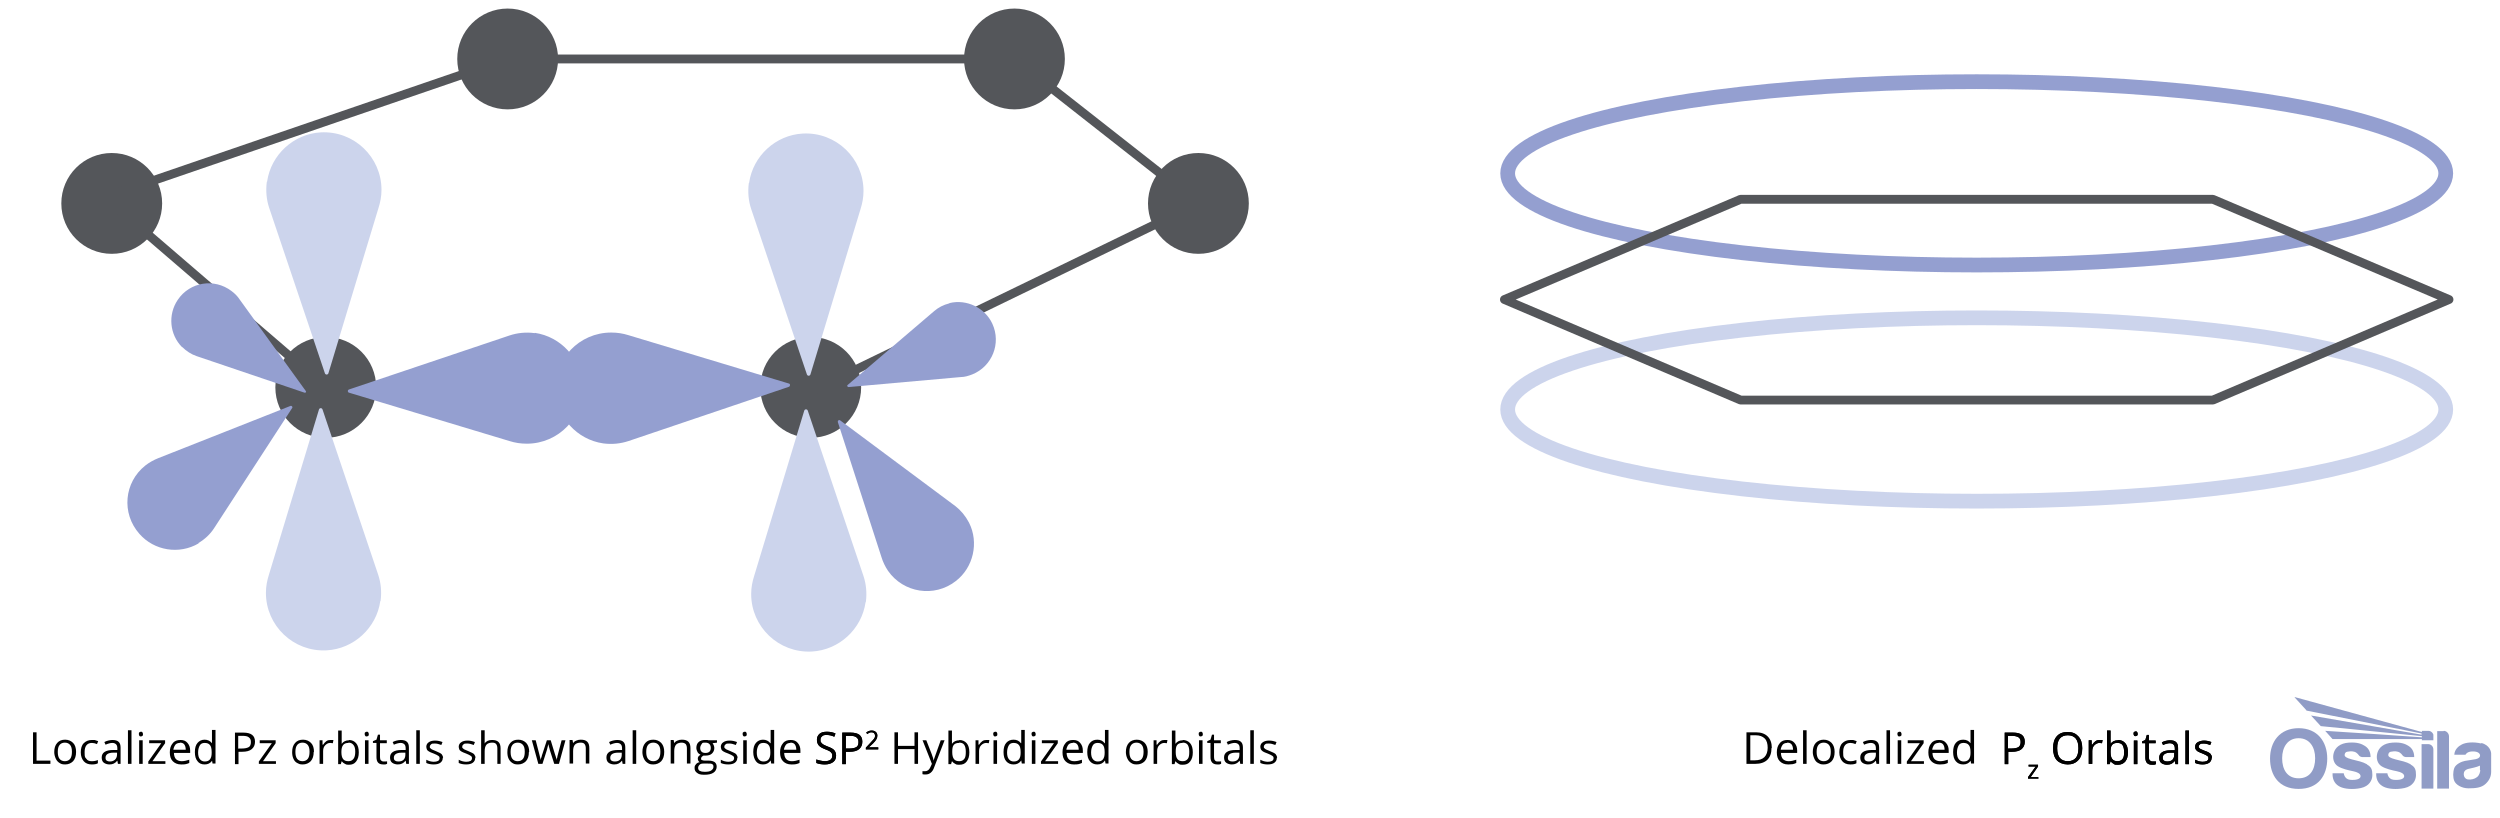 <?xml version="1.0" encoding="UTF-8"?>
<svg id="Layer_1" xmlns="http://www.w3.org/2000/svg" version="1.1" xmlns:xlink="http://www.w3.org/1999/xlink" viewBox="0 0 848 277.6">
  <!-- Generator: Adobe Illustrator 29.0.0, SVG Export Plug-In . SVG Version: 2.1.0 Build 186)  -->
  <defs>
    <style>
      .st0 {
        stroke: #949fd0;
      }

      .st0, .st1 {
        stroke-miterlimit: 10;
        stroke-width: 5px;
      }

      .st0, .st1, .st2, .st3 {
        fill: none;
      }

      .st1 {
        stroke: #ccd4ec;
      }

      .st4 {
        fill: #ccd4ec;
      }

      .st5 {
        fill: #54565a;
      }

      .st2 {
        stroke: #54565a;
        stroke-linecap: round;
        stroke-linejoin: round;
        stroke-width: 3px;
      }

      .st6 {
        fill: #949fd0;
      }

      .st7 {
        fill: #909cc6;
      }

      .st8 {
        clip-path: url(#clippath);
      }
    </style>
    <clipPath id="clippath">
      <path class="st3" d="M782.2,241l39.2,7.8v.4l-37.5-6.5,3.3,3.6,34.3,3.4v.4c-11-.8-21.9-1.5-32.8-2.2l2.5,2.8h30.3v.4h4v-1.3c0-1-.8-1.9-1.8-1.9h-2.2v.4l-43.3-11.9,4.2,4.6h0Z"/>
    </clipPath>
  </defs>
  <g>
    <path d="M11.2,259.1v-10.7h1.2v9.6h4.7v1.1h-6Z"/>
    <path d="M25.8,255.1c0,1.3-.3,2.3-1,3.1-.7.7-1.6,1.1-2.7,1.1s-1.4-.2-1.9-.5-1-.8-1.3-1.5-.5-1.4-.5-2.2c0-1.3.3-2.3,1-3.1s1.6-1.1,2.7-1.1,2,.4,2.7,1.1,1,1.8,1,3ZM19.6,255.1c0,1,.2,1.8.6,2.3.4.5,1,.8,1.8.8s1.4-.3,1.8-.8.6-1.3.6-2.4-.2-1.8-.6-2.3c-.4-.5-1-.8-1.8-.8s-1.4.3-1.8.8-.6,1.3-.6,2.3Z"/>
    <path d="M31.1,259.3c-1.2,0-2.1-.4-2.7-1.1-.6-.7-1-1.7-1-3s.3-2.4,1-3.1,1.6-1.1,2.8-1.1.8,0,1.2.1.7.2.9.3l-.4,1c-.3-.1-.6-.2-.9-.3-.3,0-.6-.1-.8-.1-1.6,0-2.5,1-2.5,3.1s.2,1.7.6,2.3,1,.8,1.8.8,1.4-.1,2.1-.4v1.1c-.5.3-1.2.4-2,.4h0Z"/>
    <path d="M40,259.1l-.2-1.1h0c-.4.5-.8.8-1.2,1s-.9.3-1.5.3-1.4-.2-1.9-.6-.7-1-.7-1.8c0-1.6,1.3-2.5,3.9-2.5h1.4v-.5c0-.6-.1-1.1-.4-1.4-.3-.3-.7-.5-1.3-.5s-1.4.2-2.3.6l-.4-.9c.4-.2.8-.4,1.3-.5.5-.1.9-.2,1.4-.2,1,0,1.7.2,2.1.6.5.4.7,1.1.7,2v5.5h-.9,0ZM37.2,258.3c.8,0,1.3-.2,1.8-.6.4-.4.7-1,.7-1.7v-.7h-1.2c-1,0-1.7.2-2.1.5-.4.3-.6.7-.6,1.2s.1.8.4,1,.6.3,1.1.3Z"/>
    <path d="M44.6,259.1h-1.2v-11.4h1.2v11.4Z"/>
    <path d="M47.1,249c0-.3,0-.5.2-.6.1-.1.3-.2.5-.2s.4,0,.5.2.2.3.2.6,0,.5-.2.6c-.1.1-.3.2-.5.2s-.4,0-.5-.2c-.1-.1-.2-.3-.2-.6h0ZM48.4,259.1h-1.2v-8h1.2v8Z"/>
    <path d="M56.1,259.1h-5.8v-.8l4.4-6.2h-4.1v-1h5.4v1l-4.3,6.1h4.4v1h0Z"/>
    <path d="M61.4,259.3c-1.2,0-2.1-.4-2.8-1.1s-1-1.7-1-3,.3-2.3,1-3.1c.6-.8,1.5-1.1,2.6-1.1s1.8.3,2.4,1,.9,1.5.9,2.6v.8h-5.5c0,.9.3,1.7.7,2.1s1.1.7,1.9.7,1.7-.2,2.6-.5v1.1c-.4.2-.8.3-1.2.4s-.8.1-1.4.1h0ZM61,252c-.6,0-1.2.2-1.5.6s-.6,1-.7,1.7h4.2c0-.8-.2-1.4-.5-1.8s-.8-.6-1.5-.6h0Z"/>
    <path d="M71.9,258.1h0c-.6.8-1.4,1.2-2.5,1.2s-1.9-.4-2.4-1.1c-.6-.7-.9-1.7-.9-3.1s.3-2.4.9-3.1,1.4-1.1,2.4-1.1,1.9.4,2.5,1.2h0v-.6c0,0,0-.6,0-.6v-3.3h1.2v11.4h-1l-.2-1.1h0ZM69.4,258.3c.8,0,1.4-.2,1.8-.7.4-.5.6-1.2.6-2.2v-.3c0-1.1-.2-2-.6-2.4-.4-.5-1-.7-1.8-.7s-1.3.3-1.6.8-.6,1.3-.6,2.4.2,1.8.6,2.3.9.8,1.7.8h0Z"/>
    <path d="M86.5,251.6c0,1.1-.4,1.9-1.1,2.5s-1.8.9-3.2.9h-1.3v4.2h-1.2v-10.7h2.8c2.7,0,4,1,4,3.1h0ZM80.9,253.9h1.1c1.1,0,1.9-.2,2.4-.5s.7-.9.7-1.7-.2-1.2-.7-1.6-1.2-.5-2.2-.5h-1.4v4.4h0Z"/>
    <path d="M93.6,259.1h-5.8v-.8l4.4-6.2h-4.1v-1h5.4v1l-4.3,6.1h4.4v1h0Z"/>
    <path d="M106.4,255.1c0,1.3-.3,2.3-1,3.1-.7.7-1.6,1.1-2.7,1.1s-1.3-.2-1.9-.5c-.6-.3-1-.8-1.3-1.5s-.4-1.4-.4-2.2c0-1.3.3-2.3,1-3.1s1.6-1.1,2.7-1.1,2,.4,2.7,1.1,1,1.8,1,3ZM100.2,255.1c0,1,.2,1.8.6,2.3.4.5,1,.8,1.8.8s1.4-.3,1.8-.8c.4-.5.6-1.3.6-2.4s-.2-1.8-.6-2.3c-.4-.5-1-.8-1.8-.8s-1.4.3-1.8.8-.6,1.3-.6,2.3Z"/>
    <path d="M112.1,251c.4,0,.7,0,1,0l-.2,1.1c-.3,0-.6-.1-.9-.1-.7,0-1.2.3-1.7.8s-.7,1.2-.7,2v4.3h-1.2v-8h1v1.5h.2c.3-.5.7-.9,1.1-1.2s.9-.4,1.4-.4h0Z"/>
    <path d="M118.3,251c1.1,0,1.9.4,2.5,1.1.6.7.9,1.7.9,3.1s-.3,2.3-.9,3.1-1.4,1.1-2.4,1.1-1-.1-1.4-.3-.8-.5-1.1-.9h0l-.3,1h-.9v-11.4h1.2v2.8c0,.6,0,1.2,0,1.7h0c.6-.8,1.4-1.2,2.5-1.2h0ZM118.2,252c-.8,0-1.4.2-1.8.7-.4.5-.6,1.3-.6,2.4s.2,1.9.6,2.4c.4.5,1,.7,1.8.7s1.3-.3,1.7-.8c.4-.5.6-1.3.6-2.4s-.2-1.8-.6-2.3-.9-.8-1.7-.8h0Z"/>
    <path d="M123.7,249c0-.3,0-.5.2-.6.1-.1.3-.2.5-.2s.4,0,.5.2.2.3.2.6,0,.5-.2.6c-.1.1-.3.2-.5.2s-.4,0-.5-.2c-.1-.1-.2-.3-.2-.6h0ZM125,259.1h-1.2v-8h1.2v8Z"/>
    <path d="M130.2,258.3c.2,0,.4,0,.6,0s.4,0,.5-.1v.9c-.1,0-.3.1-.6.2-.3,0-.5,0-.7,0-1.6,0-2.3-.8-2.3-2.5v-4.8h-1.2v-.6l1.2-.5.5-1.7h.7v1.9h2.3v1h-2.3v4.7c0,.5.1.9.3,1.1s.5.4.9.4h0Z"/>
    <path d="M137.8,259.1l-.2-1.1h0c-.4.5-.8.8-1.2,1s-.9.3-1.5.3-1.4-.2-1.9-.6-.7-1-.7-1.8c0-1.6,1.3-2.5,3.9-2.5h1.4v-.5c0-.6-.1-1.1-.4-1.4-.3-.3-.7-.5-1.3-.5s-1.4.2-2.3.6l-.4-.9c.4-.2.8-.4,1.3-.5.5-.1.9-.2,1.4-.2,1,0,1.7.2,2.1.6.5.4.7,1.1.7,2v5.5h-.9ZM135.1,258.3c.8,0,1.4-.2,1.8-.6.4-.4.6-1,.6-1.7v-.7h-1.2c-1,0-1.7.2-2.1.5-.4.3-.6.7-.6,1.2s.1.8.4,1c.3.2.6.3,1.1.3h0Z"/>
    <path d="M142.4,259.1h-1.2v-11.4h1.2v11.4Z"/>
    <path d="M150.2,257c0,.8-.3,1.3-.8,1.7s-1.3.6-2.3.6-1.9-.2-2.5-.5v-1.1c.4.2.8.4,1.2.5s.9.2,1.3.2c.6,0,1.1-.1,1.5-.3.3-.2.5-.5.5-.9s-.1-.6-.4-.8-.8-.5-1.6-.8c-.8-.3-1.3-.5-1.6-.7-.3-.2-.6-.4-.7-.7-.1-.3-.2-.6-.2-.9,0-.6.3-1.2.8-1.5.5-.4,1.3-.6,2.2-.6s1.7.2,2.5.5l-.4,1c-.8-.3-1.5-.5-2.2-.5s-1,0-1.3.3-.4.4-.4.8,0,.4.2.5c.1.1.3.3.5.4s.7.3,1.4.6c.9.4,1.6.7,1.9,1,.3.4.5.8.5,1.3h0Z"/>
    <path d="M161.2,257c0,.8-.3,1.3-.8,1.7s-1.3.6-2.3.6-1.9-.2-2.5-.5v-1.1c.4.2.8.4,1.2.5s.9.2,1.3.2c.6,0,1.1-.1,1.5-.3.3-.2.5-.5.5-.9s-.1-.6-.4-.8-.8-.5-1.6-.8c-.8-.3-1.3-.5-1.6-.7-.3-.2-.6-.4-.7-.7-.1-.3-.2-.6-.2-.9,0-.6.3-1.2.8-1.5.5-.4,1.3-.6,2.2-.6s1.7.2,2.5.5l-.4,1c-.8-.3-1.5-.5-2.2-.5s-1,0-1.3.3-.4.4-.4.8,0,.4.2.5c.1.1.3.3.5.4s.7.3,1.4.6c.9.4,1.6.7,1.9,1,.3.4.5.8.5,1.3h0Z"/>
    <path d="M168.7,259.1v-5.2c0-.6-.1-1.1-.4-1.5s-.8-.5-1.4-.5-1.5.2-1.9.7-.6,1.2-.6,2.3v4.2h-1.2v-11.4h1.2v3.5c0,.4,0,.8,0,1h0c.2-.4.6-.7,1-.9s.9-.3,1.5-.3c1,0,1.7.2,2.2.7s.7,1.2.7,2.2v5.2h-1.2,0Z"/>
    <path d="M179.4,255.1c0,1.3-.3,2.3-1,3.1-.7.7-1.6,1.1-2.7,1.1s-1.4-.2-1.9-.5-1-.8-1.3-1.5c-.3-.6-.4-1.4-.4-2.2,0-1.3.3-2.3,1-3.1s1.6-1.1,2.7-1.1,2,.4,2.7,1.1c.7.8,1,1.8,1,3ZM173.2,255.1c0,1,.2,1.8.6,2.3.4.5,1,.8,1.8.8s1.4-.3,1.8-.8.6-1.3.6-2.4-.2-1.8-.6-2.3c-.4-.5-1-.8-1.8-.8s-1.4.3-1.8.8-.6,1.3-.6,2.3h0Z"/>
    <path d="M188,259.1l-1.5-4.7c0-.3-.3-.9-.5-2h0c-.2.9-.4,1.5-.5,2l-1.5,4.7h-1.4l-2.2-8h1.3c.5,2,.9,3.5,1.2,4.6.3,1,.4,1.8.5,2.1h0c0-.3.1-.6.3-1.1.1-.4.2-.8.3-1l1.5-4.6h1.3l1.4,4.6c.3.8.5,1.5.6,2.1h0c0-.2,0-.5.2-.8,0-.4.6-2.3,1.5-5.9h1.3l-2.2,8h-1.4,0Z"/>
    <path d="M198.7,259.1v-5.2c0-.6-.1-1.1-.4-1.5s-.8-.5-1.4-.5-1.5.2-1.9.7-.6,1.2-.6,2.2v4.2h-1.2v-8h1l.2,1.1h0c.2-.4.6-.7,1.1-.9s.9-.3,1.5-.3c1,0,1.7.2,2.2.7.5.5.7,1.2.7,2.2v5.2h-1.2,0Z"/>
    <path d="M211.2,259.1l-.2-1.1h0c-.4.5-.8.8-1.2,1s-.9.3-1.5.3-1.4-.2-1.9-.6-.7-1-.7-1.8c0-1.6,1.3-2.5,3.9-2.5h1.4v-.5c0-.6-.1-1.1-.4-1.4-.3-.3-.7-.5-1.3-.5s-1.4.2-2.3.6l-.4-.9c.4-.2.8-.4,1.3-.5.5-.1.9-.2,1.4-.2,1,0,1.7.2,2.1.6.5.4.7,1.1.7,2v5.5h-.9ZM208.5,258.3c.8,0,1.4-.2,1.8-.6.4-.4.6-1,.6-1.7v-.7h-1.2c-1,0-1.7.2-2.1.5-.4.3-.6.7-.6,1.2s.1.8.4,1c.3.2.6.3,1.1.3h0Z"/>
    <path d="M215.8,259.1h-1.2v-11.4h1.2v11.4Z"/>
    <path d="M225.3,255.1c0,1.3-.3,2.3-1,3.1-.7.7-1.6,1.1-2.7,1.1s-1.4-.2-1.9-.5-1-.8-1.3-1.5c-.3-.6-.5-1.4-.5-2.2,0-1.3.3-2.3,1-3.1s1.6-1.1,2.7-1.1,2,.4,2.7,1.1c.7.8,1,1.8,1,3h0ZM219.2,255.1c0,1,.2,1.8.6,2.3.4.5,1,.8,1.8.8s1.4-.3,1.8-.8.6-1.3.6-2.4-.2-1.8-.6-2.3c-.4-.5-1-.8-1.8-.8s-1.4.3-1.8.8-.6,1.3-.6,2.3h0Z"/>
    <path d="M233,259.1v-5.2c0-.6-.1-1.1-.4-1.5-.3-.3-.8-.5-1.4-.5s-1.5.2-1.9.7-.6,1.2-.6,2.2v4.2h-1.2v-8h1l.2,1.1h0c.2-.4.6-.7,1.1-.9s.9-.3,1.5-.3c1,0,1.7.2,2.2.7.5.5.7,1.2.7,2.2v5.2h-1.2,0Z"/>
    <path d="M243.2,251.1v.8l-1.5.2c.1.2.3.4.4.7s.2.6.2.9c0,.8-.3,1.4-.8,1.9s-1.3.7-2.2.7-.5,0-.7,0c-.5.3-.8.6-.8,1s0,.4.3.5c.2.1.5.2.9.2h1.4c.9,0,1.5.2,2,.5.5.4.7.9.7,1.6s-.4,1.6-1.1,2c-.7.5-1.8.7-3.1.7s-1.9-.2-2.4-.6c-.6-.4-.9-.9-.9-1.7s.2-.9.5-1.3.8-.6,1.3-.7c-.2,0-.4-.2-.5-.4s-.2-.4-.2-.7,0-.5.2-.8c.2-.2.4-.4.7-.6-.4-.2-.8-.5-1-.9s-.4-.9-.4-1.4c0-.9.3-1.6.8-2,.5-.5,1.3-.7,2.2-.7s.8,0,1.1.1h2.8ZM236.8,260.5c0,.4.2.8.6,1s.9.3,1.6.3c1,0,1.8-.1,2.3-.5s.7-.7.7-1.2-.1-.7-.4-.9c-.3-.2-.8-.2-1.5-.2h-1.5c-.6,0-1,.1-1.3.4s-.5.6-.5,1.1h0ZM237.5,253.7c0,.6.2,1,.5,1.3s.8.4,1.3.4c1.2,0,1.8-.6,1.8-1.7s-.6-1.8-1.8-1.8-1,.1-1.3.5-.5.8-.5,1.4h0Z"/>
    <path d="M250.1,257c0,.8-.3,1.3-.8,1.7s-1.3.6-2.3.6-1.9-.2-2.5-.5v-1.1c.4.2.8.4,1.2.5s.9.2,1.3.2c.6,0,1.1-.1,1.5-.3.3-.2.5-.5.5-.9s-.1-.6-.4-.8c-.3-.2-.8-.5-1.6-.8-.8-.3-1.3-.5-1.6-.7-.3-.2-.6-.4-.7-.7-.1-.3-.2-.6-.2-.9,0-.6.3-1.2.8-1.5.5-.4,1.3-.6,2.2-.6s1.7.2,2.5.5l-.4,1c-.8-.3-1.5-.5-2.2-.5s-1,0-1.3.3-.4.4-.4.8,0,.4.2.5c.1.1.3.3.5.4s.7.3,1.4.6c.9.4,1.6.7,1.9,1,.3.4.5.8.5,1.3h0Z"/>
    <path d="M251.9,249c0-.3,0-.5.2-.6.1-.1.3-.2.5-.2s.4,0,.5.2c.1.1.2.3.2.6s0,.5-.2.6c-.1.1-.3.2-.5.2s-.4,0-.5-.2c-.1-.1-.2-.3-.2-.6h0ZM253.3,259.1h-1.2v-8h1.2v8Z"/>
    <path d="M261.3,258.1h0c-.6.8-1.4,1.2-2.5,1.2s-1.9-.4-2.4-1.1-.9-1.7-.9-3.1.3-2.4.9-3.1,1.4-1.1,2.4-1.1,1.9.4,2.5,1.2h.1v-.6s0-.6,0-.6v-3.3h1.2v11.4h-1l-.2-1.1h0ZM258.9,258.3c.8,0,1.4-.2,1.8-.7.4-.5.6-1.2.6-2.2v-.3c0-1.1-.2-2-.6-2.4-.4-.5-1-.7-1.8-.7s-1.3.3-1.6.8-.6,1.3-.6,2.4.2,1.8.6,2.3.9.8,1.7.8h0Z"/>
    <path d="M268.4,259.3c-1.2,0-2.1-.4-2.8-1.1s-1-1.7-1-3,.3-2.3,1-3.1c.6-.8,1.5-1.1,2.6-1.1s1.8.3,2.4,1c.6.7.9,1.5.9,2.6v.8h-5.5c0,.9.3,1.7.7,2.1.5.5,1.1.7,1.9.7s1.7-.2,2.6-.5v1.1c-.4.2-.8.3-1.2.4s-.9.1-1.4.1h0ZM268.1,252c-.6,0-1.2.2-1.5.6s-.6,1-.7,1.7h4.2c0-.8-.2-1.4-.5-1.8s-.8-.6-1.5-.6h0Z"/>
    <g>
      <g>
        <path d="M283.6,256.3c0,.9-.3,1.7-1,2.2s-1.6.8-2.8.8-2.2-.2-2.9-.5v-1.2c.4.2.9.3,1.4.4.5.1,1,.2,1.5.2.8,0,1.5-.2,1.9-.5.4-.3.6-.8.6-1.3s0-.7-.2-.9c-.1-.2-.4-.5-.7-.7s-.9-.4-1.6-.7c-1-.4-1.7-.8-2.1-1.3s-.6-1.1-.6-1.9.3-1.5.9-2,1.4-.7,2.5-.7,2,.2,2.9.6l-.4,1.1c-.9-.4-1.7-.6-2.6-.6s-1.2.1-1.5.4c-.4.3-.6.7-.6,1.2s0,.7.2.9c.1.2.4.5.7.7.3.2.8.4,1.5.7,1.1.4,1.9.8,2.3,1.3.4.5.6,1.1.6,1.8Z"/>
        <path d="M292.5,251.6c0,1.1-.4,1.9-1.1,2.5-.7.6-1.8.9-3.2.9h-1.3v4.2h-1.2v-10.7h2.8c2.7,0,4,1,4,3.1ZM287,253.9h1.1c1.1,0,1.9-.2,2.4-.5s.7-.9.7-1.7-.2-1.2-.7-1.6-1.2-.5-2.2-.5h-1.4v4.4Z"/>
        <path d="M297.8,254.2h-4.1v-.6l1.6-1.7c.5-.5.8-.9,1-1.1.2-.2.3-.4.4-.6s.1-.4.1-.7-.1-.6-.3-.8c-.2-.2-.5-.3-.8-.3s-.5,0-.7.1-.5.2-.8.5l-.4-.5c.6-.5,1.2-.7,1.9-.7s1,.2,1.4.5c.3.3.5.7.5,1.2s-.1.8-.3,1.2c-.2.4-.6.9-1.2,1.5l-1.4,1.3h0s3.2,0,3.2,0v.7Z"/>
      </g>
      <g>
        <path d="M283.6,256.3c0,.9-.3,1.7-1,2.2s-1.6.8-2.8.8-2.2-.2-2.9-.5v-1.2c.4.2.9.3,1.4.4.5.1,1,.2,1.5.2.8,0,1.5-.2,1.9-.5.4-.3.6-.8.6-1.3s0-.7-.2-.9c-.1-.2-.4-.5-.7-.7s-.9-.4-1.6-.7c-1-.4-1.7-.8-2.1-1.3s-.6-1.1-.6-1.9.3-1.5.9-2,1.4-.7,2.5-.7,2,.2,2.9.6l-.4,1.1c-.9-.4-1.7-.6-2.6-.6s-1.2.1-1.5.4c-.4.3-.6.7-.6,1.2s0,.7.2.9c.1.2.4.5.7.7.3.2.8.4,1.5.7,1.1.4,1.9.8,2.3,1.3.4.5.6,1.1.6,1.8Z"/>
        <path d="M292.5,251.6c0,1.1-.4,1.9-1.1,2.5-.7.6-1.8.9-3.2.9h-1.3v4.2h-1.2v-10.7h2.8c2.7,0,4,1,4,3.1ZM287,253.9h1.1c1.1,0,1.9-.2,2.4-.5s.7-.9.7-1.7-.2-1.2-.7-1.6-1.2-.5-2.2-.5h-1.4v4.4Z"/>
        <path d="M297.8,254.2h-4.1v-.6l1.6-1.7c.5-.5.8-.9,1-1.1.2-.2.3-.4.4-.6s.1-.4.1-.7-.1-.6-.3-.8c-.2-.2-.5-.3-.8-.3s-.5,0-.7.1-.5.2-.8.5l-.4-.5c.6-.5,1.2-.7,1.9-.7s1,.2,1.4.5c.3.3.5.7.5,1.2s-.1.8-.3,1.2c-.2.4-.6.9-1.2,1.5l-1.4,1.3h0s3.2,0,3.2,0v.7Z"/>
      </g>
    </g>
    <path d="M311.4,259.1h-1.2v-5h-5.6v5h-1.2v-10.7h1.2v4.6h5.6v-4.6h1.2v10.7Z"/>
    <path d="M312.9,251.1h1.3l1.8,4.6c.4,1,.6,1.8.7,2.3h0c0-.2.2-.7.4-1.3.2-.6.9-2.5,2-5.6h1.3l-3.5,9.1c-.3.9-.7,1.5-1.2,1.9-.5.4-1,.6-1.7.6s-.7,0-1.1-.1v-1c.3,0,.6,0,.9,0,.8,0,1.4-.5,1.8-1.4l.5-1.1-3.2-8.1h0Z"/>
    <path d="M325.4,251c1,0,1.9.4,2.5,1.1.6.7.9,1.7.9,3.1s-.3,2.3-.9,3.1-1.4,1.1-2.5,1.1-1-.1-1.4-.3-.8-.5-1.1-.9h0l-.3,1h-.9v-11.4h1.2v2.8c0,.6,0,1.2,0,1.7h0c.6-.8,1.4-1.2,2.5-1.2h0ZM325.3,252c-.8,0-1.4.2-1.8.7-.4.5-.5,1.3-.5,2.4s.2,1.9.6,2.4c.4.5,1,.7,1.8.7s1.3-.3,1.7-.8c.4-.5.5-1.3.5-2.4s-.2-1.8-.5-2.3-.9-.8-1.7-.8h0Z"/>
    <path d="M334.6,251c.4,0,.7,0,1,0l-.2,1.1c-.3,0-.6-.1-.9-.1-.6,0-1.2.3-1.7.8-.5.5-.7,1.2-.7,2v4.3h-1.2v-8h1v1.5h.2c.3-.5.7-.9,1.1-1.2s.9-.4,1.4-.4h0Z"/>
    <path d="M336.9,249c0-.3,0-.5.2-.6.1-.1.3-.2.5-.2s.4,0,.5.2c.1.1.2.3.2.6s0,.5-.2.6c-.1.1-.3.2-.5.2s-.4,0-.5-.2c-.1-.1-.2-.3-.2-.6h0ZM338.2,259.1h-1.2v-8h1.2v8Z"/>
    <path d="M346.3,258.1h0c-.6.8-1.4,1.2-2.5,1.2s-1.9-.4-2.5-1.1c-.6-.7-.9-1.7-.9-3.1s.3-2.4.9-3.1,1.4-1.1,2.5-1.1,1.9.4,2.5,1.2h.1v-.6s0-.6,0-.6v-3.3h1.2v11.4h-1l-.2-1.1h0ZM343.8,258.3c.8,0,1.4-.2,1.8-.7.4-.5.6-1.2.6-2.2v-.3c0-1.1-.2-2-.6-2.4-.4-.5-1-.7-1.8-.7s-1.3.3-1.6.8-.6,1.3-.6,2.4.2,1.8.6,2.3.9.8,1.7.8h0Z"/>
    <path d="M349.9,249c0-.3,0-.5.2-.6.1-.1.3-.2.5-.2s.4,0,.5.2c.1.1.2.3.2.6s0,.5-.2.6c-.1.1-.3.2-.5.2s-.4,0-.5-.2c-.1-.1-.2-.3-.2-.6h0ZM351.2,259.1h-1.2v-8h1.2v8Z"/>
    <path d="M358.9,259.1h-5.8v-.8l4.4-6.2h-4.1v-1h5.4v1l-4.3,6.1h4.4v1h0Z"/>
    <path d="M364.2,259.3c-1.2,0-2.1-.4-2.8-1.1s-1-1.7-1-3,.3-2.3,1-3.1c.6-.8,1.5-1.1,2.6-1.1s1.8.3,2.4,1c.6.7.9,1.5.9,2.6v.8h-5.5c0,.9.3,1.7.7,2.1.5.5,1.1.7,1.9.7s1.7-.2,2.6-.5v1.1c-.4.2-.8.3-1.2.4s-.9.1-1.4.1h0ZM363.9,252c-.6,0-1.2.2-1.5.6s-.6,1-.7,1.7h4.2c0-.8-.2-1.4-.5-1.8s-.8-.6-1.5-.6h0Z"/>
    <path d="M374.7,258.1h0c-.6.8-1.4,1.2-2.5,1.2s-1.9-.4-2.5-1.1c-.6-.7-.9-1.7-.9-3.1s.3-2.4.9-3.1,1.4-1.1,2.5-1.1,1.9.4,2.5,1.2h.1v-.6s0-.6,0-.6v-3.3h1.2v11.4h-1l-.2-1.1h0ZM372.3,258.3c.8,0,1.4-.2,1.8-.7.4-.5.6-1.2.6-2.2v-.3c0-1.1-.2-2-.6-2.4-.4-.5-1-.7-1.8-.7s-1.3.3-1.6.8-.6,1.3-.6,2.4.2,1.8.6,2.3.9.8,1.7.8h0Z"/>
    <path d="M389.3,255.1c0,1.3-.3,2.3-1,3.1-.7.7-1.6,1.1-2.7,1.1s-1.4-.2-1.9-.5-1-.8-1.3-1.5c-.3-.6-.5-1.4-.5-2.2,0-1.3.3-2.3,1-3.1.6-.7,1.6-1.1,2.7-1.1s2,.4,2.7,1.1c.7.8,1,1.8,1,3h0ZM383.1,255.1c0,1,.2,1.8.6,2.3.4.5,1,.8,1.8.8s1.4-.3,1.8-.8.6-1.3.6-2.4-.2-1.8-.6-2.3c-.4-.5-1-.8-1.8-.8s-1.4.3-1.8.8-.6,1.3-.6,2.3h0Z"/>
    <path d="M395,251c.4,0,.7,0,1,0l-.2,1.1c-.3,0-.6-.1-.9-.1-.6,0-1.2.3-1.7.8-.5.5-.7,1.2-.7,2v4.3h-1.2v-8h1v1.5h.2c.3-.5.7-.9,1.1-1.2s.9-.4,1.4-.4h0Z"/>
    <path d="M401.2,251c1,0,1.9.4,2.5,1.1.6.7.9,1.7.9,3.1s-.3,2.3-.9,3.1-1.4,1.1-2.5,1.1-1-.1-1.4-.3-.8-.5-1.1-.9h0l-.3,1h-.9v-11.4h1.2v2.8c0,.6,0,1.2,0,1.7h0c.6-.8,1.4-1.2,2.5-1.2h0ZM401.1,252c-.8,0-1.4.2-1.8.7-.4.5-.5,1.3-.5,2.4s.2,1.9.6,2.4c.4.5,1,.7,1.8.7s1.3-.3,1.7-.8c.4-.5.5-1.3.5-2.4s-.2-1.8-.5-2.3-.9-.8-1.7-.8h0Z"/>
    <path d="M406.6,249c0-.3,0-.5.2-.6.1-.1.3-.2.5-.2s.4,0,.5.2c.1.1.2.3.2.6s0,.5-.2.6c-.1.1-.3.2-.5.2s-.4,0-.5-.2c-.1-.1-.2-.3-.2-.6h0ZM407.9,259.1h-1.2v-8h1.2v8Z"/>
    <path d="M413.1,258.3c.2,0,.4,0,.6,0,.2,0,.4,0,.5-.1v.9c-.1,0-.3.1-.6.2-.3,0-.5,0-.7,0-1.5,0-2.3-.8-2.3-2.5v-4.8h-1.1v-.6l1.1-.5.5-1.7h.7v1.9h2.3v1h-2.3v4.7c0,.5.1.9.3,1.1.2.3.5.4.9.4h0Z"/>
    <path d="M420.7,259.1l-.2-1.1h0c-.4.5-.8.8-1.2,1-.4.2-.9.3-1.5.3s-1.4-.2-1.9-.6c-.5-.4-.7-1-.7-1.8,0-1.6,1.3-2.5,3.9-2.5h1.4v-.5c0-.6-.1-1.1-.4-1.4-.3-.3-.7-.5-1.3-.5s-1.4.2-2.3.6l-.4-.9c.4-.2.8-.4,1.3-.5.5-.1.9-.2,1.4-.2,1,0,1.7.2,2.1.6.5.4.7,1.1.7,2v5.5h-.9ZM418,258.3c.8,0,1.4-.2,1.8-.6.4-.4.6-1,.6-1.7v-.7h-1.2c-1,0-1.7.2-2.1.5-.4.3-.6.7-.6,1.2s.1.8.4,1,.6.3,1.1.3h0Z"/>
    <path d="M425.3,259.1h-1.2v-11.4h1.2v11.4Z"/>
    <path d="M433.1,257c0,.8-.3,1.3-.8,1.7s-1.3.6-2.3.6-1.9-.2-2.5-.5v-1.1c.4.2.8.4,1.2.5s.9.2,1.3.2c.6,0,1.1-.1,1.5-.3.3-.2.5-.5.5-.9s-.1-.6-.4-.8c-.3-.2-.8-.5-1.6-.8-.8-.3-1.3-.5-1.6-.7-.3-.2-.5-.4-.7-.7-.1-.3-.2-.6-.2-.9,0-.6.3-1.2.8-1.5.5-.4,1.3-.6,2.2-.6s1.7.2,2.5.5l-.4,1c-.8-.3-1.5-.5-2.2-.5s-1,0-1.3.3-.4.4-.4.8,0,.4.2.5c.1.1.3.3.5.4s.7.3,1.4.6c1,.4,1.6.7,1.9,1,.3.4.5.8.5,1.3h0Z"/>
  </g>
  <g>
    <path d="M600.9,253.7c0,1.8-.5,3.1-1.4,4s-2.3,1.4-4.1,1.4h-3v-10.7h3.3c1.7,0,3,.5,3.9,1.4s1.4,2.2,1.4,3.9h0ZM599.6,253.7c0-1.4-.3-2.5-1-3.2s-1.7-1.1-3.1-1.1h-1.8v8.5h1.5c1.5,0,2.6-.4,3.3-1.1s1.1-1.8,1.1-3.2h0Z"/>
    <path d="M606.5,259.3c-1.2,0-2.1-.4-2.8-1.1s-1-1.7-1-3,.3-2.3,1-3.1c.6-.8,1.5-1.1,2.6-1.1s1.8.3,2.4,1,.9,1.5.9,2.6v.8h-5.5c0,.9.3,1.7.7,2.1s1.1.7,1.9.7,1.7-.2,2.6-.5v1.1c-.4.2-.8.3-1.2.4-.4,0-.8.1-1.4.1h0ZM606.2,252c-.6,0-1.2.2-1.5.6s-.6,1-.7,1.7h4.2c0-.8-.2-1.4-.5-1.8s-.8-.6-1.5-.6h0Z"/>
    <path d="M612.8,259.1h-1.2v-11.4h1.2v11.4Z"/>
    <path d="M622.3,255.1c0,1.3-.3,2.3-1,3.1-.7.7-1.6,1.1-2.7,1.1s-1.3-.2-1.9-.5-1-.8-1.3-1.5-.5-1.4-.5-2.2c0-1.3.3-2.3,1-3.1.7-.7,1.6-1.1,2.7-1.1s2,.4,2.7,1.1c.7.8,1,1.8,1,3h0ZM616.2,255.1c0,1,.2,1.8.6,2.3.4.5,1,.8,1.8.8s1.4-.3,1.8-.8.6-1.3.6-2.4-.2-1.8-.6-2.3c-.4-.5-1-.8-1.8-.8s-1.4.3-1.8.8-.6,1.3-.6,2.3Z"/>
    <path d="M627.6,259.3c-1.2,0-2.1-.4-2.7-1.1-.6-.7-1-1.7-1-3s.3-2.4,1-3.1c.7-.7,1.6-1.1,2.8-1.1s.8,0,1.2.1.7.2.9.3l-.4,1c-.3-.1-.6-.2-.9-.3-.3,0-.6-.1-.8-.1-1.6,0-2.5,1-2.5,3.1s.2,1.7.6,2.3c.4.5,1,.8,1.8.8s1.3-.1,2.1-.4v1.1c-.5.3-1.2.4-2,.4h0Z"/>
    <path d="M636.5,259.1l-.2-1.1h0c-.4.5-.8.8-1.2,1s-.9.3-1.5.3-1.4-.2-1.9-.6-.7-1-.7-1.8c0-1.6,1.3-2.5,3.9-2.5h1.4v-.5c0-.6-.1-1.1-.4-1.4-.3-.3-.7-.5-1.3-.5s-1.4.2-2.3.6l-.4-.9c.4-.2.8-.4,1.3-.5.5-.1.9-.2,1.4-.2,1,0,1.7.2,2.1.6.5.4.7,1.1.7,2v5.5h-.9ZM633.8,258.3c.8,0,1.3-.2,1.8-.6.4-.4.7-1,.7-1.7v-.7h-1.2c-1,0-1.7.2-2.1.5-.4.3-.6.7-.6,1.2s.1.8.4,1,.6.3,1.1.3h0Z"/>
    <path d="M641.1,259.1h-1.2v-11.4h1.2v11.4Z"/>
    <path d="M643.6,249c0-.3,0-.5.2-.6.1-.1.3-.2.5-.2s.4,0,.5.2c.1.1.2.3.2.6s0,.5-.2.6c-.1.1-.3.2-.5.2s-.4,0-.5-.2c-.1-.1-.2-.3-.2-.6h0ZM644.9,259.1h-1.2v-8h1.2v8Z"/>
    <path d="M652.6,259.1h-5.8v-.8l4.4-6.2h-4.1v-1h5.4v1l-4.3,6.1h4.4v1h0Z"/>
    <path d="M657.9,259.3c-1.2,0-2.1-.4-2.8-1.1s-1-1.7-1-3,.3-2.3,1-3.1c.6-.8,1.5-1.1,2.6-1.1s1.8.3,2.4,1,.9,1.5.9,2.6v.8h-5.5c0,.9.3,1.7.7,2.1s1.1.7,1.9.7,1.7-.2,2.6-.5v1.1c-.4.2-.8.3-1.2.4-.4,0-.8.1-1.4.1h0ZM657.6,252c-.6,0-1.2.2-1.5.6s-.6,1-.7,1.7h4.2c0-.8-.2-1.4-.5-1.8s-.8-.6-1.5-.6h0Z"/>
    <path d="M668.4,258.1h0c-.6.8-1.4,1.2-2.5,1.2s-1.9-.4-2.5-1.1-.9-1.7-.9-3.1.3-2.4.9-3.1,1.4-1.1,2.5-1.1,1.9.4,2.5,1.2h0v-.6s0-.6,0-.6v-3.3h1.2v11.4h-1l-.2-1.1h0ZM666,258.3c.8,0,1.4-.2,1.8-.7.4-.5.6-1.2.6-2.2v-.3c0-1.1-.2-2-.6-2.4-.4-.5-1-.7-1.8-.7s-1.3.3-1.6.8-.6,1.3-.6,2.4.2,1.8.6,2.3.9.8,1.7.8h0Z"/>
    <g>
      <g>
        <path d="M686.8,251.6c0,1.1-.4,1.9-1.1,2.5-.7.6-1.8.9-3.2.9h-1.3v4.2h-1.2v-10.7h2.8c2.7,0,4,1,4,3.1ZM681.2,253.9h1.1c1.1,0,1.9-.2,2.4-.5.5-.4.7-.9.7-1.7s-.2-1.2-.7-1.6c-.5-.3-1.2-.5-2.2-.5h-1.4v4.4Z"/>
        <path d="M691.3,264.1h-3.4v-.5l2.6-3.6h-2.4v-.6h3.2v.6l-2.5,3.6h2.6v.6Z"/>
        <path d="M706.3,253.8c0,1.7-.4,3.1-1.3,4-.9,1-2.1,1.5-3.6,1.5s-2.8-.5-3.7-1.4c-.9-1-1.3-2.3-1.3-4.1s.4-3.1,1.3-4.1c.9-1,2.1-1.4,3.7-1.4s2.7.5,3.6,1.5c.9,1,1.3,2.3,1.3,4ZM697.8,253.8c0,1.5.3,2.6.9,3.3.6.7,1.5,1.1,2.7,1.1s2.1-.4,2.7-1.1c.6-.7.9-1.8.9-3.3s-.3-2.5-.9-3.3c-.6-.7-1.5-1.1-2.7-1.1s-2.1.4-2.7,1.1-.9,1.8-.9,3.3Z"/>
        <path d="M712.2,251c.4,0,.7,0,1,0l-.2,1.1c-.3,0-.6-.1-.9-.1-.6,0-1.2.3-1.7.8-.5.5-.7,1.2-.7,2v4.3h-1.2v-8h1v1.5h.2c.3-.5.7-.9,1.1-1.2.4-.3.9-.4,1.4-.4Z"/>
        <path d="M718.4,251c1.1,0,1.9.4,2.5,1.1.6.7.9,1.7.9,3.1s-.3,2.3-.9,3.1c-.6.7-1.4,1.1-2.5,1.1s-1,0-1.4-.3c-.4-.2-.8-.5-1.1-.9h0l-.3,1h-.9v-11.4h1.2v2.8c0,.6,0,1.2,0,1.7h0c.6-.8,1.4-1.2,2.5-1.2ZM718.2,252c-.8,0-1.4.2-1.8.7-.4.5-.5,1.3-.5,2.4s.2,1.9.6,2.4c.4.5,1,.7,1.8.7s1.3-.3,1.7-.8c.4-.5.5-1.3.5-2.3s-.2-1.8-.5-2.3-.9-.8-1.7-.8Z"/>
        <path d="M723.7,248.9c0-.3,0-.5.2-.6.1-.1.3-.2.5-.2s.4,0,.5.2.2.3.2.6,0,.5-.2.6c-.1.1-.3.2-.5.2s-.4,0-.5-.2c-.1-.1-.2-.3-.2-.6ZM725,259.2h-1.2v-8h1.2v8Z"/>
        <path d="M730.2,258.3c.2,0,.4,0,.6,0,.2,0,.4,0,.5,0v.9c-.1,0-.3.1-.6.2-.3,0-.5,0-.7,0-1.6,0-2.3-.8-2.3-2.5v-4.8h-1.1v-.6l1.1-.5.5-1.7h.7v1.9h2.3v.9h-2.3v4.7c0,.5.1.9.3,1.1s.5.4.9.4Z"/>
        <path d="M737.9,259.2l-.2-1.1h0c-.4.5-.8.8-1.2,1-.4.2-.9.3-1.5.3s-1.4-.2-1.9-.6-.7-1-.7-1.8c0-1.6,1.3-2.5,3.9-2.5h1.4v-.5c0-.6-.1-1.1-.4-1.4-.3-.3-.7-.5-1.3-.5s-1.4.2-2.3.6l-.4-.9c.4-.2.8-.4,1.3-.5.5-.1.9-.2,1.4-.2,1,0,1.7.2,2.1.6.5.4.7,1.1.7,2v5.5h-.9ZM735.1,258.3c.8,0,1.4-.2,1.8-.6.4-.4.6-1,.6-1.7v-.7h-1.2c-1,0-1.7.2-2.1.5-.4.3-.6.7-.6,1.2s.1.8.4,1c.3.2.6.3,1.1.3Z"/>
        <path d="M742.5,259.2h-1.2v-11.4h1.2v11.4Z"/>
        <path d="M750.2,257c0,.7-.3,1.3-.8,1.7-.6.4-1.3.6-2.3.6s-1.9-.2-2.5-.5v-1.1c.4.2.8.3,1.2.5.4.1.9.2,1.3.2.6,0,1.1-.1,1.5-.3.3-.2.5-.5.5-.9s-.1-.6-.4-.8c-.3-.2-.8-.5-1.6-.8-.7-.3-1.3-.5-1.6-.7-.3-.2-.5-.4-.7-.7-.2-.3-.2-.6-.2-.9,0-.7.3-1.2.8-1.5s1.3-.6,2.2-.6,1.7.2,2.5.5l-.4,1c-.8-.3-1.5-.5-2.2-.5s-1,0-1.3.3-.4.4-.4.7,0,.4.2.5c.1.2.3.3.5.4s.7.3,1.4.6c1,.3,1.6.7,1.9,1,.3.4.5.8.5,1.3Z"/>
      </g>
      <g>
        <path d="M686.8,251.6c0,1.1-.4,1.9-1.1,2.5-.7.6-1.8.9-3.2.9h-1.3v4.2h-1.2v-10.7h2.8c2.7,0,4,1,4,3.1ZM681.2,253.9h1.1c1.1,0,1.9-.2,2.4-.5.5-.4.7-.9.7-1.7s-.2-1.2-.7-1.6c-.5-.3-1.2-.5-2.2-.5h-1.4v4.4Z"/>
        <path d="M691.3,264.1h-3.4v-.5l2.6-3.6h-2.4v-.6h3.2v.6l-2.5,3.6h2.6v.6Z"/>
        <path d="M706.3,253.8c0,1.7-.4,3.1-1.3,4-.9,1-2.1,1.5-3.6,1.5s-2.8-.5-3.7-1.4c-.9-1-1.3-2.3-1.3-4.1s.4-3.1,1.3-4.1c.9-1,2.1-1.4,3.7-1.4s2.7.5,3.6,1.5c.9,1,1.3,2.3,1.3,4ZM697.8,253.8c0,1.5.3,2.6.9,3.3.6.7,1.5,1.1,2.7,1.1s2.1-.4,2.7-1.1c.6-.7.9-1.8.9-3.3s-.3-2.5-.9-3.3c-.6-.7-1.5-1.1-2.7-1.1s-2.1.4-2.7,1.1-.9,1.8-.9,3.3Z"/>
        <path d="M712.2,251c.4,0,.7,0,1,0l-.2,1.1c-.3,0-.6-.1-.9-.1-.6,0-1.2.3-1.7.8-.5.5-.7,1.2-.7,2v4.3h-1.2v-8h1v1.5h.2c.3-.5.7-.9,1.1-1.2.4-.3.9-.4,1.4-.4Z"/>
        <path d="M718.4,251c1.1,0,1.9.4,2.5,1.1.6.7.9,1.7.9,3.1s-.3,2.3-.9,3.1c-.6.7-1.4,1.1-2.5,1.1s-1,0-1.4-.3c-.4-.2-.8-.5-1.1-.9h0l-.3,1h-.9v-11.4h1.2v2.8c0,.6,0,1.2,0,1.7h0c.6-.8,1.4-1.2,2.5-1.2ZM718.2,252c-.8,0-1.4.2-1.8.7-.4.5-.5,1.3-.5,2.4s.2,1.9.6,2.4c.4.5,1,.7,1.8.7s1.3-.3,1.7-.8c.4-.5.5-1.3.5-2.3s-.2-1.8-.5-2.3-.9-.8-1.7-.8Z"/>
        <path d="M723.7,248.9c0-.3,0-.5.2-.6.1-.1.3-.2.5-.2s.4,0,.5.2.2.3.2.6,0,.5-.2.6c-.1.1-.3.2-.5.2s-.4,0-.5-.2c-.1-.1-.2-.3-.2-.6ZM725,259.2h-1.2v-8h1.2v8Z"/>
        <path d="M730.2,258.3c.2,0,.4,0,.6,0,.2,0,.4,0,.5,0v.9c-.1,0-.3.1-.6.2-.3,0-.5,0-.7,0-1.6,0-2.3-.8-2.3-2.5v-4.8h-1.1v-.6l1.1-.5.5-1.7h.7v1.9h2.3v.9h-2.3v4.7c0,.5.1.9.3,1.1s.5.4.9.4Z"/>
        <path d="M737.9,259.2l-.2-1.1h0c-.4.5-.8.8-1.2,1-.4.2-.9.3-1.5.3s-1.4-.2-1.9-.6-.7-1-.7-1.8c0-1.6,1.3-2.5,3.9-2.5h1.4v-.5c0-.6-.1-1.1-.4-1.4-.3-.3-.7-.5-1.3-.5s-1.4.2-2.3.6l-.4-.9c.4-.2.8-.4,1.3-.5.5-.1.9-.2,1.4-.2,1,0,1.7.2,2.1.6.5.4.7,1.1.7,2v5.5h-.9ZM735.1,258.3c.8,0,1.4-.2,1.8-.6.4-.4.6-1,.6-1.7v-.7h-1.2c-1,0-1.7.2-2.1.5-.4.3-.6.7-.6,1.2s.1.8.4,1c.3.2.6.3,1.1.3Z"/>
        <path d="M742.5,259.2h-1.2v-11.4h1.2v11.4Z"/>
        <path d="M750.2,257c0,.7-.3,1.3-.8,1.7-.6.4-1.3.6-2.3.6s-1.9-.2-2.5-.5v-1.1c.4.2.8.3,1.2.5.4.1.9.2,1.3.2.6,0,1.1-.1,1.5-.3.3-.2.5-.5.5-.9s-.1-.6-.4-.8c-.3-.2-.8-.5-1.6-.8-.7-.3-1.3-.5-1.6-.7-.3-.2-.5-.4-.7-.7-.2-.3-.2-.6-.2-.9,0-.7.3-1.2.8-1.5s1.3-.6,2.2-.6,1.7.2,2.5.5l-.4,1c-.8-.3-1.5-.5-2.2-.5s-1,0-1.3.3-.4.4-.4.7,0,.4.2.5c.1.2.3.3.5.4s.7.3,1.4.6c1,.3,1.6.7,1.9,1,.3.4.5.8.5,1.3Z"/>
      </g>
    </g>
  </g>
  <g>
    <circle class="st5" cx="110.5" cy="131.4" r="17.1"/>
    <circle class="st5" cx="275" cy="131.4" r="17.1"/>
    <circle class="st5" cx="172.2" cy="20" r="17.1"/>
    <circle class="st5" cx="344.1" cy="20" r="17.1"/>
    <circle class="st5" cx="37.9" cy="69" r="17.1"/>
    <circle class="st5" cx="406.5" cy="69" r="17.1"/>
    <polyline class="st2" points="110.5 131.4 35.5 66.9 172.2 20 344.1 20 406.5 69 274.4 133.1"/>
    <path class="st6" d="M181.4,113c-3-.4-5.9-.1-8.6.8h0l-54.4,18.3c-.6.2-.5,1,0,1.1l54.4,16.4h0c1.9.6,3.8.9,5.9.9,10.8,0,19.5-9,18.9-19.9-.5-8.9-7.3-16.4-16.2-17.7h0Z"/>
    <path class="st6" d="M67.3,184.2c2.2-1.3,4-3,5.3-5h0l26.5-40.8c.3-.4-.2-.9-.6-.7l-44.8,17.7h0c-1.5.6-3,1.4-4.4,2.5-7.2,5.7-8.2,16.2-2,23.2,5,5.7,13.5,7.1,20.1,3.2h0Z"/>
    <path class="st6" d="M61.8,117.7c1.4,1.4,3.1,2.5,4.9,3.1h0l36.6,12.4c.4.1.7-.3.4-.6l-22.4-31h0c-.7-1.1-1.7-2.1-2.8-2.9-5.8-4.4-14.1-3.1-18.2,3-3.4,5-2.8,11.8,1.5,16.1h0Z"/>
    <path class="st6" d="M204.6,150.4c3,.4,5.9.1,8.6-.8h0l54.4-18.4c.5-.2.5-1,0-1.1l-54.4-16.4h0c-1.9-.6-3.8-.9-5.9-.9-10.8,0-19.5,9-18.9,19.9.5,8.9,7.3,16.4,16.2,17.7h0Z"/>
    <path class="st6" d="M328.7,177.3c-1.2-2.3-2.8-4.2-4.6-5.6h0l-39.1-29.1c-.4-.3-.9,0-.8.6l14.8,45.8h0c.5,1.6,1.2,3.1,2.2,4.6,5.2,7.5,15.7,9.2,23,3.5,6-4.6,7.9-13.1,4.5-19.8h0Z"/>
    <path class="st6" d="M322,102.9c-2,.5-3.7,1.4-5.1,2.6h0l-29.4,25.1c-.3.2,0,.7.3.7l38.1-3.4h0c1.3,0,2.6-.4,3.9-.9,6.7-2.7,9.9-10.5,6.8-17.2-2.5-5.4-8.7-8.4-14.5-7h0Z"/>
    <path class="st4" d="M90.5,61.7c-.4,3.1-.1,6.1.8,8.8h0l18.9,56.1c.2.6,1,.6,1.2,0l17-56.1h0c.6-1.9,1-3.9,1-6.1,0-11.1-9.3-20.1-20.6-19.5-9.2.5-16.9,7.6-18.2,16.7h0Z"/>
    <path class="st4" d="M129.1,203.8c.4-3.1.1-6.1-.8-8.8h0l-18.9-56.1c-.2-.6-1-.6-1.2,0l-17,56.1h0c-.6,1.9-1,3.9-1,6.1,0,11.1,9.3,20.1,20.6,19.5,9.2-.5,16.9-7.6,18.2-16.7h0Z"/>
    <path class="st4" d="M254,62.1c-.4,3.1-.1,6.1.8,8.8h0l18.9,56.1c.2.6,1,.6,1.2,0l17-56.1h0c.6-1.9,1-3.9,1-6.1,0-11.1-9.3-20.1-20.6-19.5-9.2.5-16.9,7.6-18.2,16.7h0Z"/>
    <path class="st4" d="M293.7,204.2c.4-3.1.1-6.1-.8-8.8h0l-18.9-56.1c-.2-.6-1-.6-1.2,0l-17,56.1h0c-.6,1.9-1,3.9-1,6.1,0,11.1,9.3,20.1,20.6,19.5,9.2-.5,16.9-7.6,18.2-16.7h0Z"/>
  </g>
  <g>
    <ellipse class="st0" cx="670.5" cy="58.8" rx="159.1" ry="31.1"/>
    <ellipse class="st1" cx="670.5" cy="138.9" rx="159.1" ry="31.1"/>
    <polygon class="st2" points="750.6 67.6 590.4 67.6 510.3 101.6 590.4 135.7 750.6 135.7 830.7 101.6 750.6 67.6"/>
  </g>
  <g>
    <path class="st7" d="M841.3,261.2c0,.5-.2,1.7-1.1,2.4s-2,.9-3,.8-1.5-1-1.5-1.8c0-.8.4-1.5,1.6-1.8,1.2-.3,2.6-.5,3.9-1.1v1.5h0ZM841.7,252.2c-3-.7-5.4-.3-6.6.3s-2.5,1.7-2.6,3.5h3.8s.4-1,2.1-1.1,2.6.4,2.8,1.1c.2.7-.4,1.3-1.4,1.5-1,.2-2.6.4-3.7.6-1.1.2-3.1,1.1-3.6,2.4-.5,1.4-.5,3.2,0,4.4s2.4,2.5,4.8,2.5,4.4-.2,5.8-1.5,1.9-2.7,1.9-4.1,0-5.7,0-6.2-.4-2.9-3.4-3.6"/>
    <g class="st8">
      <rect class="st7" x="778" y="236.5" width="47.4" height="14.7"/>
    </g>
    <g>
      <path class="st7" d="M828.9,248h-2.2v19.5h4v-17.7c0-1-.8-1.9-1.8-1.9"/>
      <path class="st7" d="M823.5,252.4h-2.1v15.1h4v-13.3c0-1-.8-1.8-1.8-1.8"/>
      <path class="st7" d="M817.6,259.2c-1.4-.8-3-1.1-5-1.6s-2.5-1-2.5-1.5c0-.5.3-1,.8-1.1.6-.1,1.5-.3,2.5,0s1.5,1.2,1.7,1.4c.2.2.7.4,1,.4h2.8c0-1.6-.6-2.9-1.8-3.7s-2.7-1.4-5.6-1.2c-3,.2-4.6,1.7-5.1,3.5-.5,1.8,0,3.6,1.4,4.5,1.4.9,3.7,1.4,5.2,1.7,1.4.3,2.5.8,2.5,1.7,0,1-1.7,1.4-3.6,1.2-1.9-.2-2.1-2.2-2.1-2.2h-3.8c-.1,2.5,1.1,3.9,2.6,4.6,1.5.7,4.2,1,7,.4,2.8-.6,3.9-2.6,3.9-4.4s-.3-2.7-1.7-3.5"/>
      <path class="st7" d="M802.8,259.2c-1.4-.8-3-1.1-5-1.6s-2.5-1-2.5-1.5c0-.5.3-1,.8-1.1.6-.1,1.5-.3,2.5,0s1.5,1.2,1.7,1.4c.2.2.7.4,1,.4h2.8c0-1.6-.6-2.9-1.8-3.7s-2.7-1.4-5.6-1.2c-3,.2-4.6,1.7-5.1,3.5-.5,1.8,0,3.6,1.4,4.5,1.4.9,3.7,1.4,5.2,1.7,1.4.3,2.5.8,2.5,1.7,0,1-1.7,1.4-3.6,1.2-1.9-.2-2.1-2.2-2.1-2.2h-3.8c-.1,2.5,1.1,3.9,2.6,4.6s4.2,1,7,.4c2.8-.6,3.9-2.6,3.9-4.4s-.3-2.7-1.7-3.5"/>
      <path class="st7" d="M779.7,264c-3.9,0-5.6-3-5.6-6.8s1.9-6.8,5.6-6.8,5.6,3,5.6,6.8-1.7,6.8-5.6,6.8M779.7,247c-6.4,0-9.7,4.6-9.7,10.3s3,10.3,9.7,10.3,9.7-4.6,9.7-10.3-3.3-10.3-9.7-10.3"/>
    </g>
  </g>
</svg>